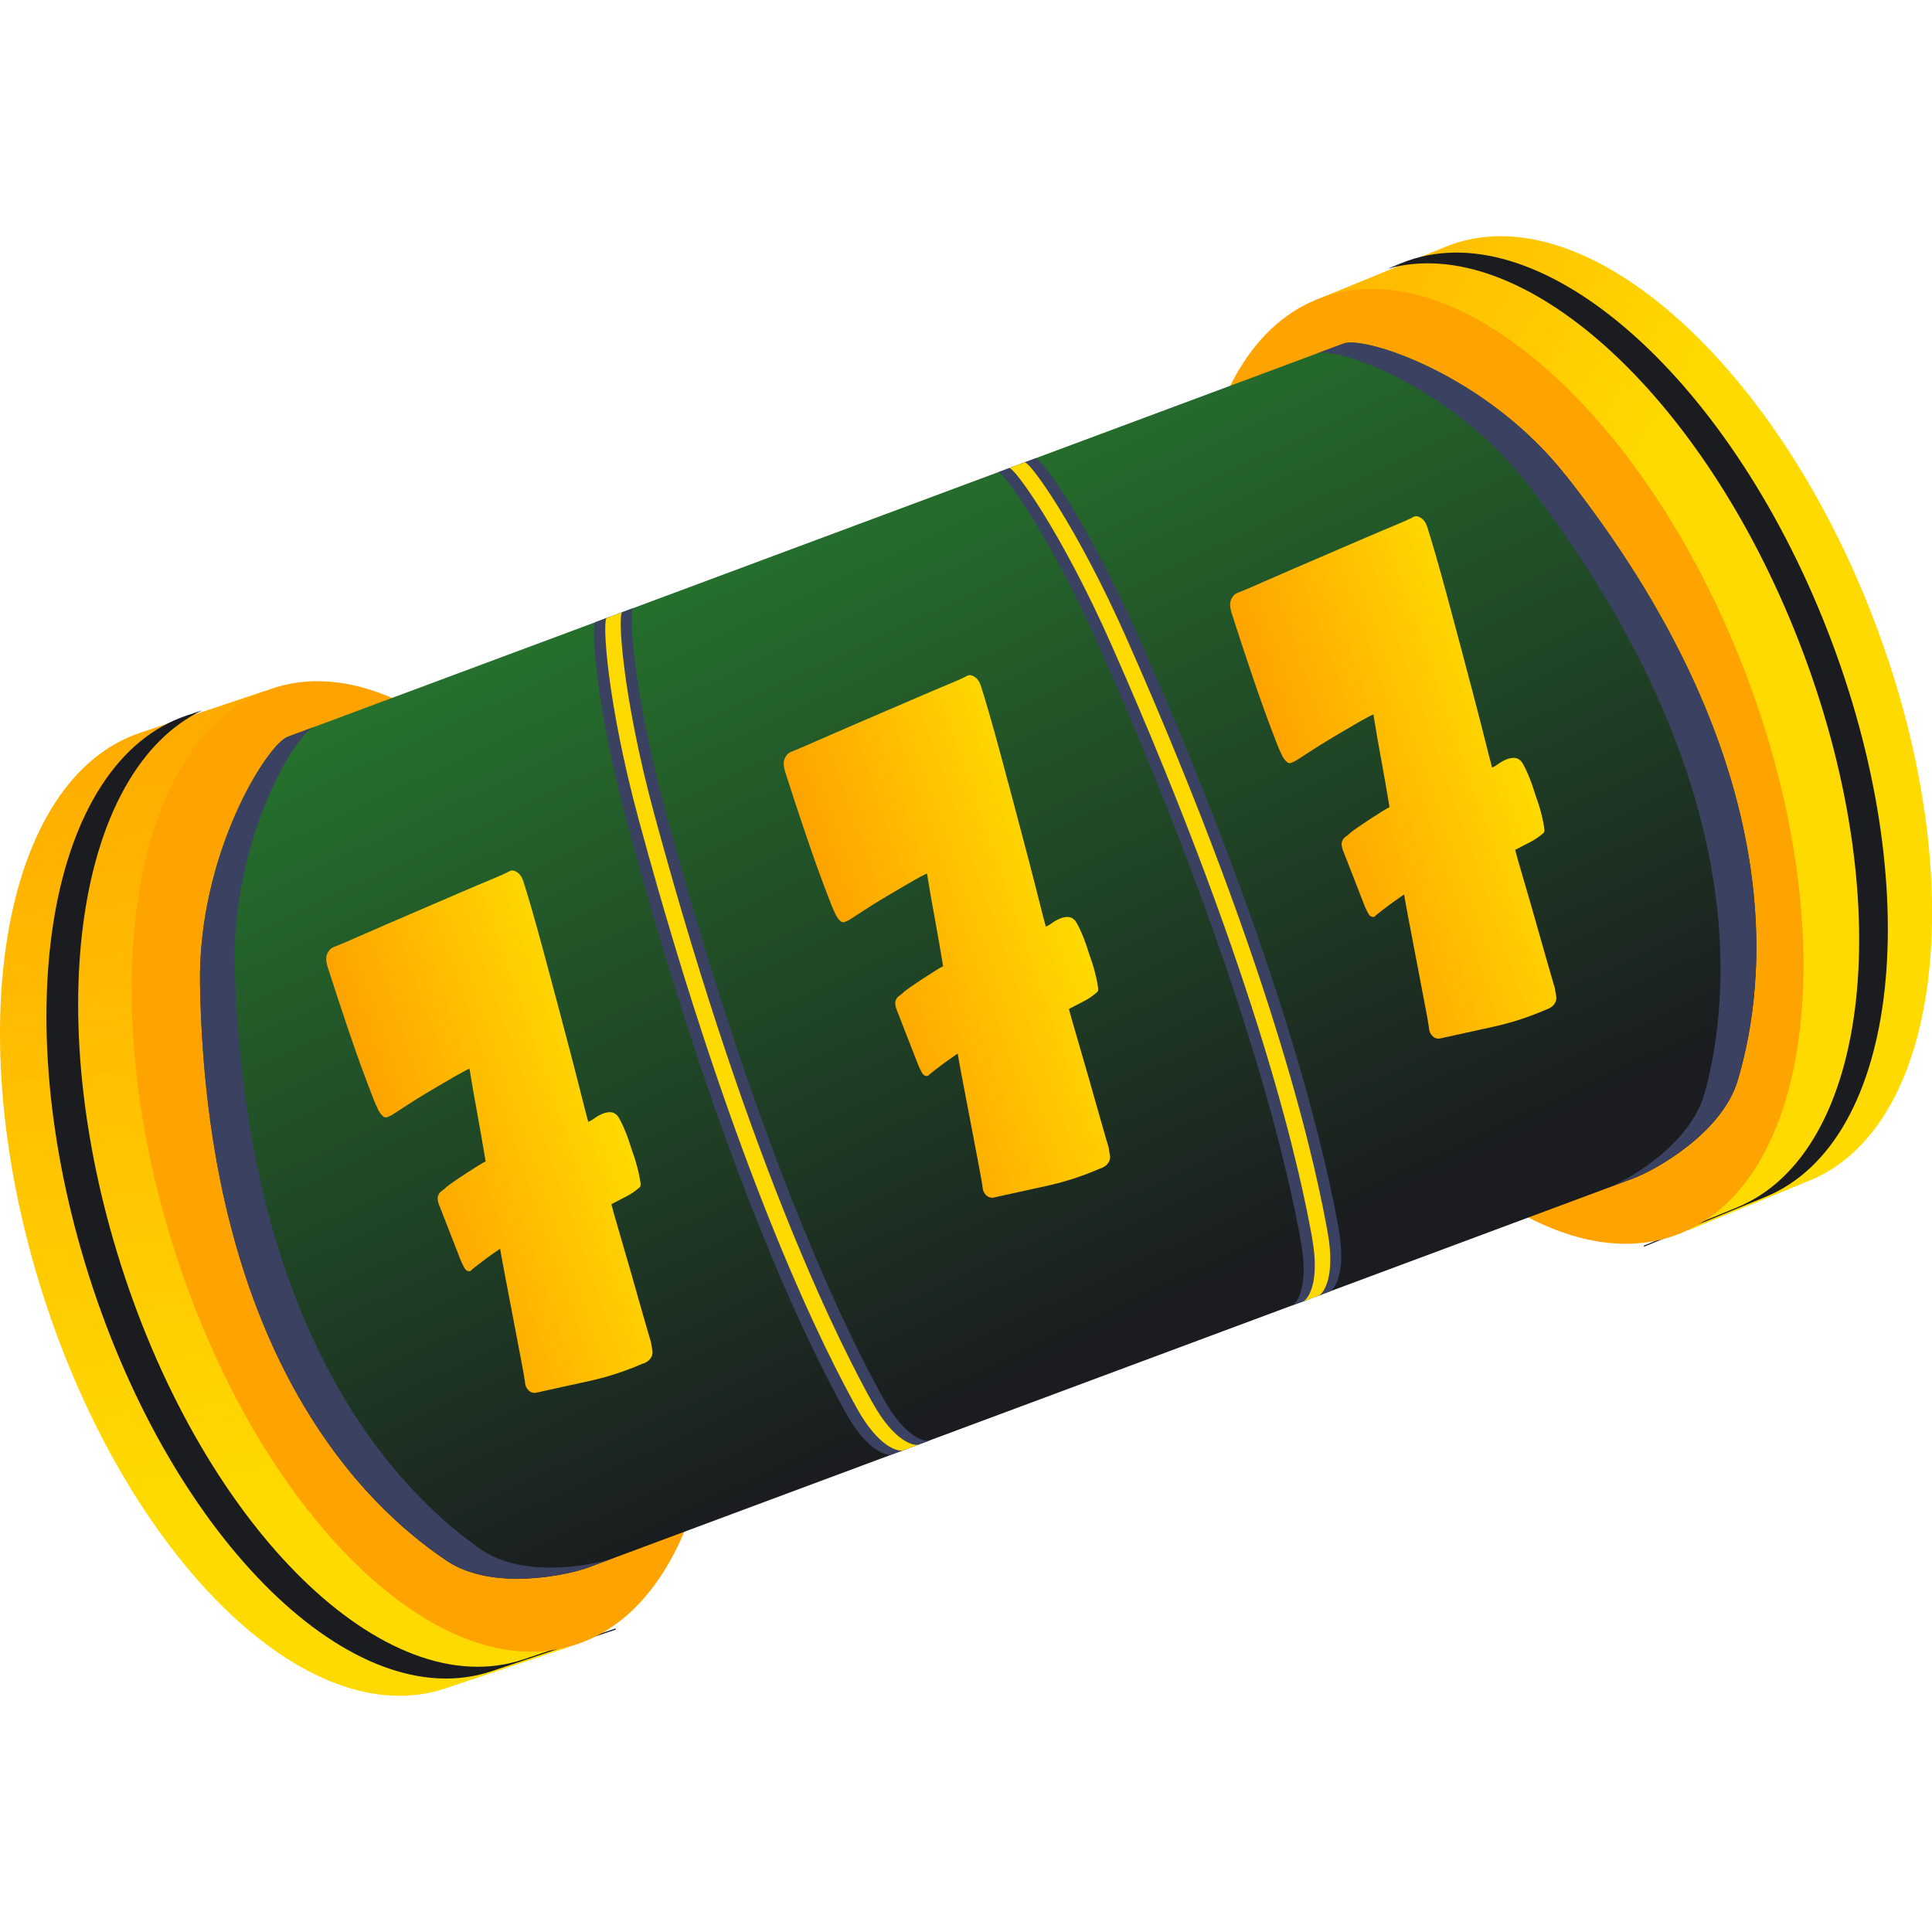 <?xml version="1.0" encoding="UTF-8"?> <svg xmlns="http://www.w3.org/2000/svg" xmlns:xlink="http://www.w3.org/1999/xlink" viewBox="0 0 256 256"><defs><style>.cls-1{fill:url(#linear-gradient-2);}.cls-2{fill:#ffda00;}.cls-3{fill:url(#linear-gradient-4);}.cls-4{fill:#1a1c1f;}.cls-5{fill:url(#linear-gradient-3);}.cls-6{fill:url(#linear-gradient-5);}.cls-7{isolation:isolate;}.cls-8{fill:#ffa300;}.cls-9{fill:#3b4160;}.cls-10{mix-blend-mode:overlay;}.cls-11{fill:url(#linear-gradient-6);}.cls-12{fill:url(#linear-gradient);}</style><linearGradient id="linear-gradient" x1="32.39" y1="179.01" x2="41.79" y2="56.46" gradientTransform="translate(0 256) scale(1 -1)" gradientUnits="userSpaceOnUse"><stop offset="0" stop-color="#ffa300"></stop><stop offset="1" stop-color="#ffda00"></stop></linearGradient><linearGradient id="linear-gradient-2" x1="133.08" y1="205.47" x2="203.23" y2="165.39" xlink:href="#linear-gradient"></linearGradient><linearGradient id="linear-gradient-3" x1="85.06" y1="217.26" x2="149.9" y2="80.24" gradientTransform="translate(0 256) scale(1 -1)" gradientUnits="userSpaceOnUse"><stop offset="0" stop-color="#298a31"></stop><stop offset="1" stop-color="#1a1c1f"></stop></linearGradient><linearGradient id="linear-gradient-4" x1="52.97" y1="99.81" x2="81.62" y2="109.74" xlink:href="#linear-gradient"></linearGradient><linearGradient id="linear-gradient-5" x1="113.6" y1="125.67" x2="142.25" y2="135.6" xlink:href="#linear-gradient"></linearGradient><linearGradient id="linear-gradient-6" x1="172.76" y1="146.76" x2="201.4" y2="156.68" xlink:href="#linear-gradient"></linearGradient></defs><g class="cls-7"><g id="Layer_1"><path class="cls-12" d="M71.9,149.31c-7.5-23.5-20.73-41.74-34.16-49.34l-2.68-8.4-16.47,5.52C.3,103.22-5.47,136.54,5.68,171.51c11.16,34.97,35.03,58.35,53.31,52.22l16.47-5.52-2.68-8.4c6.45-14.26,6.61-37-.89-60.49Z"></path><path class="cls-4" d="M69.35,219.88c-18.29,6.13-42.15-17.25-53.31-52.22-10.71-33.56-5.82-65.6,10.76-73.54l-2.06.69c-18.29,6.13-24.06,39.45-12.9,74.41,11.16,34.97,35.03,58.35,53.31,52.22l16.47-5.52-.05-.14-12.22,4.1h0Z"></path><path class="cls-8" d="M76.43,217.88c18.28-6.13,24.06-39.45,12.9-74.42-11.16-34.97-35.03-58.35-53.31-52.22-18.28,6.13-24.06,39.45-12.9,74.42,11.16,34.97,35.03,58.35,53.31,52.22Z"></path><path class="cls-1" d="M183.3,107.84c-8.96-22.95-10.24-45.65-4.7-60.31l-3.2-8.21,16.09-6.6c17.86-7.33,43.15,14.42,56.49,48.58,13.34,34.16,9.68,67.79-8.18,75.12l-16.09,6.6-3.2-8.21c-13.88-6.69-28.24-24.02-37.2-46.97Z"></path><path class="cls-4" d="M242.12,83.47c-13.34-34.16-38.63-55.91-56.49-48.58l-1.73.71c17.7-4.94,41.59,16.43,54.42,49.28,13.34,34.16,9.68,67.79-8.18,75.12l-12.34,5.06.05.13,16.09-6.6c17.86-7.33,21.52-40.96,8.18-75.12h0Z"></path><path class="cls-8" d="M222.76,163.39c17.86-7.33,21.52-40.96,8.18-75.12-13.34-34.16-38.64-55.9-56.5-48.58-17.86,7.33-21.52,40.96-8.18,75.12,13.34,34.16,38.64,55.9,56.5,48.58Z"></path><path class="cls-5" d="M207.54,63.08c-10.58-13.47-26.75-18.58-29.48-17.57L38.12,97.63c-2.73,1.02-11.92,15.57-11.61,32.86.96,52.38,24.91,71.08,32.69,76.32,6.06,4.08,16.06,1.9,18.79.88l138.42-51.54c2.73-1.02,11.76-5.92,13.86-13.04,2.69-9.14,9.34-39.24-22.72-80.03h0Z"></path><g class="cls-10"><path class="cls-9" d="M63.55,205.19c-7.52-5.34-30.69-24.34-32.44-76.42-.58-17.2,7.97-31.51,10.56-32.47l-3.56,1.33c-2.73,1.02-11.92,15.57-11.61,32.86.96,52.38,24.91,71.08,32.69,76.32,6.06,4.08,16.06,1.9,18.79.88l3.52-1.31c-2.59.96-12.1,2.97-17.96-1.19h0Z"></path><path class="cls-9" d="M207.54,63.08c-10.58-13.47-26.75-18.58-29.48-17.57l-3.56,1.32c2.59-.96,18.11,4.39,28.43,17.95,31.27,41.09,25.4,70.9,22.98,79.94-1.89,7.05-10.44,11.77-13.02,12.73l3.52-1.31c2.73-1.02,11.76-5.92,13.86-13.04,2.69-9.14,9.34-39.24-22.72-80.03h0Z"></path></g><g class="cls-10"><path class="cls-9" d="M114.09,186.37c-3.73-6.75-15.84-29.86-28.84-77.76-4.29-15.81-4.91-26.71-4.29-26.94l-2.06.76c-.62.23,0,11.13,4.29,26.94,12.99,47.9,25.1,71.01,28.84,77.76,2.91,5.26,5.54,5.82,6.16,5.59l2.05-.76c-.62.23-3.25-.33-6.16-5.59h0Z"></path><path class="cls-9" d="M174.45,163.9c-1.37-7.63-6.55-33.32-26.58-78.6-6.61-14.95-12.96-23.71-13.58-23.48l-2.05.76c.62-.23,6.97,8.53,13.58,23.48,20.03,45.28,25.22,70.97,26.58,78.6,1.06,5.94-.61,8.11-1.22,8.34l2.06-.76c.62-.23,2.29-2.39,1.22-8.34Z"></path><path class="cls-9" d="M117.03,185.28c-3.73-6.75-15.84-29.86-28.84-77.76-4.29-15.81-4.91-26.71-4.29-26.94l-2.06.76c-.62.23,0,11.13,4.29,26.94,12.99,47.9,25.1,71.01,28.84,77.76,2.91,5.26,5.54,5.82,6.16,5.59l2.06-.76c-.62.23-3.25-.33-6.16-5.59Z"></path><path class="cls-9" d="M150.8,84.21c-6.61-14.95-12.96-23.71-13.58-23.48l-2.05.76c.62-.23,6.97,8.53,13.58,23.48,20.03,45.28,25.22,70.97,26.58,78.6,1.06,5.94-.61,8.11-1.22,8.34l2.05-.76c.62-.23,2.29-2.39,1.22-8.34-1.37-7.63-6.55-33.32-26.58-78.6h0Z"></path></g><path class="cls-2" d="M115.58,185.82c-3.73-6.75-15.84-29.86-28.84-77.76-4.29-15.81-4.91-26.71-4.29-26.94l-2.05.76c-.62.23,0,11.13,4.29,26.94,12.99,47.9,25.1,71.01,28.84,77.76,2.91,5.26,5.54,5.82,6.16,5.59l2.06-.76c-.62.23-3.25-.33-6.16-5.59h0Z"></path><path class="cls-2" d="M173.88,164.11c-1.37-7.63-6.55-33.32-26.58-78.6-6.61-14.95-12.96-23.71-13.58-23.48l2.05-.76c.62-.23,6.97,8.53,13.58,23.48,20.03,45.28,25.22,70.97,26.58,78.6,1.06,5.94-.61,8.1-1.22,8.34l-2.06.76c.62-.23,2.29-2.39,1.22-8.34h0Z"></path><path class="cls-3" d="M85.24,180.65c-2.27,1-4.6,1.77-7.01,2.31-2.41.54-4.83,1.07-7.28,1.6-.45.04-.82-.15-1.11-.57-.17-.21-.27-.57-.31-1.11-.08-.52-.27-1.62-.6-3.31-.32-1.69-.67-3.49-1.03-5.4-.37-1.91-.71-3.71-1.03-5.4-.32-1.69-.52-2.79-.6-3.31-1.3.88-2.56,1.81-3.78,2.79-.06.16-.21.22-.44.18-.23-.04-.43-.23-.6-.58-.18-.34-.32-.66-.44-.95l-2.84-7.28c-.12-.3-.18-.61-.18-.95.07-.37.23-.64.47-.81.25-.17.5-.37.74-.61.16-.13.48-.37.96-.7.48-.33,1.01-.69,1.58-1.06.57-.37,1.1-.71,1.6-1.02.49-.31.83-.5,1.01-.57-.34-2.06-.7-4.11-1.07-6.15-.38-2.04-.74-4.09-1.07-6.15-.36.15-1.05.52-2.07,1.1-1.01.59-2.09,1.22-3.22,1.89-1.13.67-2.18,1.32-3.15,1.96-.97.64-1.63,1.06-1.97,1.27-.15.06-.3.12-.46.19-.16.07-.32.06-.48-.01-.3-.22-.55-.55-.76-.98-.21-.43-.39-.85-.56-1.26-1.16-2.96-2.23-5.9-3.22-8.83-.99-2.92-1.98-5.9-2.95-8.93-.18-.68-.19-1.23,0-1.64s.43-.69.78-.84c.34-.14.7-.29,1.06-.43.44-.18,1.23-.52,2.38-1.03,1.15-.51,2.48-1.08,3.97-1.73,1.5-.65,3.08-1.33,4.74-2.04,1.66-.71,3.24-1.4,4.74-2.04,1.5-.65,2.83-1.21,3.99-1.69,1.16-.48,1.97-.84,2.42-1.09.3-.19.65-.17,1.04.09.39.25.68.65.85,1.2.24.72.6,1.92,1.08,3.57.48,1.66,1,3.54,1.57,5.64.57,2.1,1.16,4.33,1.79,6.68.62,2.35,1.22,4.6,1.78,6.74.56,2.14,1.05,4.04,1.46,5.68.41,1.65.72,2.85.93,3.59.26-.11.54-.27.85-.5.31-.23.65-.42,1.01-.57s.71-.22,1.05-.22.65.15.93.44c.17.21.35.53.56.95.21.43.42.91.63,1.44.21.53.39,1.06.55,1.58.16.52.29.9.38,1.13.36,1.02.64,2.07.85,3.15.03.19.07.42.11.68.04.26.01.44-.07.54-.56.51-1.17.93-1.82,1.26-.65.34-1.31.68-1.97,1.02.14.56.46,1.73.99,3.51.52,1.78,1.07,3.67,1.64,5.66.57,2,1.11,3.89,1.61,5.67.51,1.78.85,2.95,1.02,3.5.04.33.09.65.16.96.06.32.04.6-.08.86-.11.25-.27.45-.46.6-.2.15-.4.27-.62.36h0Z"></path><path class="cls-6" d="M145.87,154.79c-2.27,1-4.6,1.77-7.01,2.31-2.41.54-4.83,1.07-7.28,1.6-.45.04-.82-.15-1.11-.57-.17-.21-.27-.58-.31-1.11-.08-.52-.28-1.62-.6-3.31-.32-1.69-.67-3.49-1.03-5.4-.37-1.91-.71-3.71-1.03-5.4-.32-1.68-.52-2.79-.6-3.31-1.3.88-2.56,1.81-3.78,2.79-.06.16-.21.22-.44.18-.23-.04-.43-.23-.6-.58-.18-.34-.32-.66-.44-.95l-2.84-7.28c-.12-.3-.18-.61-.18-.95.07-.37.23-.64.47-.81.25-.17.5-.37.74-.61.16-.13.48-.37.96-.7.48-.33,1.01-.69,1.58-1.06.57-.37,1.1-.71,1.59-1.02.49-.31.83-.5,1.01-.57-.34-2.06-.7-4.11-1.07-6.15-.38-2.04-.74-4.09-1.07-6.15-.36.15-1.05.52-2.07,1.1-1.01.59-2.09,1.22-3.22,1.89-1.13.67-2.18,1.32-3.15,1.96-.97.64-1.63,1.06-1.97,1.27-.15.06-.3.12-.46.19-.16.07-.32.06-.48-.01-.3-.22-.55-.55-.76-.97-.21-.43-.39-.85-.56-1.27-1.16-2.96-2.23-5.9-3.22-8.83-.99-2.92-1.98-5.9-2.95-8.94-.18-.68-.19-1.23,0-1.64.18-.41.43-.69.78-.84.34-.14.7-.29,1.06-.44.44-.18,1.23-.52,2.38-1.03,1.15-.51,2.48-1.08,3.97-1.73,1.5-.65,3.08-1.33,4.74-2.04,1.66-.71,3.24-1.4,4.74-2.04,1.5-.65,2.83-1.21,3.99-1.69,1.16-.48,1.97-.84,2.42-1.09.3-.19.65-.17,1.05.09.39.25.68.65.85,1.2.24.73.6,1.92,1.08,3.57.48,1.66,1,3.54,1.57,5.64.57,2.1,1.16,4.33,1.79,6.69.62,2.35,1.22,4.6,1.78,6.74.56,2.14,1.05,4.04,1.46,5.68.41,1.65.72,2.85.93,3.59.26-.11.54-.27.85-.5.31-.23.65-.42,1.01-.57.36-.15.71-.22,1.05-.22s.65.15.93.44c.17.21.35.53.56.95.21.43.42.91.63,1.44.21.53.39,1.06.55,1.58.16.52.29.9.38,1.13.36,1.02.64,2.07.85,3.15.03.19.07.42.11.68.04.26.01.44-.07.54-.56.51-1.17.93-1.82,1.26-.65.34-1.31.68-1.97,1.02.14.56.46,1.73.99,3.51.52,1.78,1.07,3.67,1.64,5.66.57,2,1.11,3.89,1.61,5.67.51,1.78.84,2.95,1.02,3.5.04.33.09.65.16.96.06.32.04.6-.08.86-.11.25-.27.45-.46.6-.2.15-.4.27-.62.36h0Z"></path><path class="cls-11" d="M205.02,133.71c-2.27,1-4.6,1.77-7.01,2.31-2.41.54-4.83,1.07-7.28,1.6-.45.04-.82-.15-1.11-.57-.17-.21-.27-.57-.31-1.11-.08-.52-.27-1.62-.6-3.31s-.67-3.49-1.03-5.4c-.37-1.91-.71-3.71-1.03-5.4-.32-1.69-.52-2.79-.6-3.31-1.3.88-2.56,1.81-3.78,2.79-.06.16-.21.22-.44.18-.23-.04-.43-.23-.6-.58-.18-.34-.32-.66-.44-.95l-2.84-7.28c-.12-.3-.18-.62-.18-.95.07-.37.23-.64.47-.81.25-.17.5-.37.74-.61.16-.13.48-.37.96-.7.48-.33,1.01-.69,1.58-1.06.57-.37,1.1-.71,1.59-1.02.49-.31.83-.5,1.01-.57-.34-2.06-.7-4.11-1.07-6.15-.38-2.04-.74-4.09-1.07-6.15-.36.15-1.05.52-2.07,1.1-1.01.59-2.09,1.22-3.22,1.89-1.13.67-2.18,1.33-3.15,1.96-.97.64-1.63,1.06-1.97,1.27-.15.06-.3.12-.46.19-.16.07-.32.06-.48-.01-.3-.22-.55-.55-.76-.97-.21-.43-.39-.85-.56-1.26-1.16-2.96-2.23-5.9-3.22-8.83-.99-2.92-1.98-5.9-2.95-8.94-.18-.68-.19-1.23,0-1.64.18-.41.43-.69.78-.84.34-.14.7-.29,1.06-.43.44-.18,1.23-.52,2.38-1.03,1.15-.51,2.48-1.08,3.97-1.73,1.5-.65,3.08-1.33,4.74-2.04,1.66-.71,3.24-1.4,4.74-2.04,1.5-.65,2.83-1.21,3.99-1.69,1.16-.48,1.97-.84,2.42-1.09.3-.19.65-.17,1.04.08.39.25.68.65.85,1.2.24.73.6,1.92,1.08,3.57.48,1.66,1,3.54,1.57,5.64.57,2.1,1.16,4.33,1.79,6.68.62,2.35,1.22,4.6,1.78,6.74.56,2.14,1.05,4.04,1.46,5.68.41,1.65.72,2.85.92,3.59.26-.11.54-.27.85-.5.31-.23.65-.42,1.01-.57.36-.15.71-.22,1.05-.22s.65.15.93.44c.17.21.35.52.56.95.21.43.42.91.63,1.44.21.53.39,1.06.55,1.58.16.52.29.9.38,1.13.36,1.02.64,2.07.85,3.15.03.19.07.42.11.68.04.26.01.44-.07.54-.56.51-1.17.93-1.82,1.26-.65.34-1.31.68-1.97,1.02.14.56.46,1.73.99,3.51.53,1.78,1.07,3.67,1.64,5.66.57,2,1.11,3.89,1.61,5.67.51,1.78.85,2.95,1.02,3.5.04.33.1.65.16.96.06.32.04.6-.08.86-.11.25-.27.45-.46.6-.2.15-.4.27-.62.36h0Z"></path></g></g></svg> 